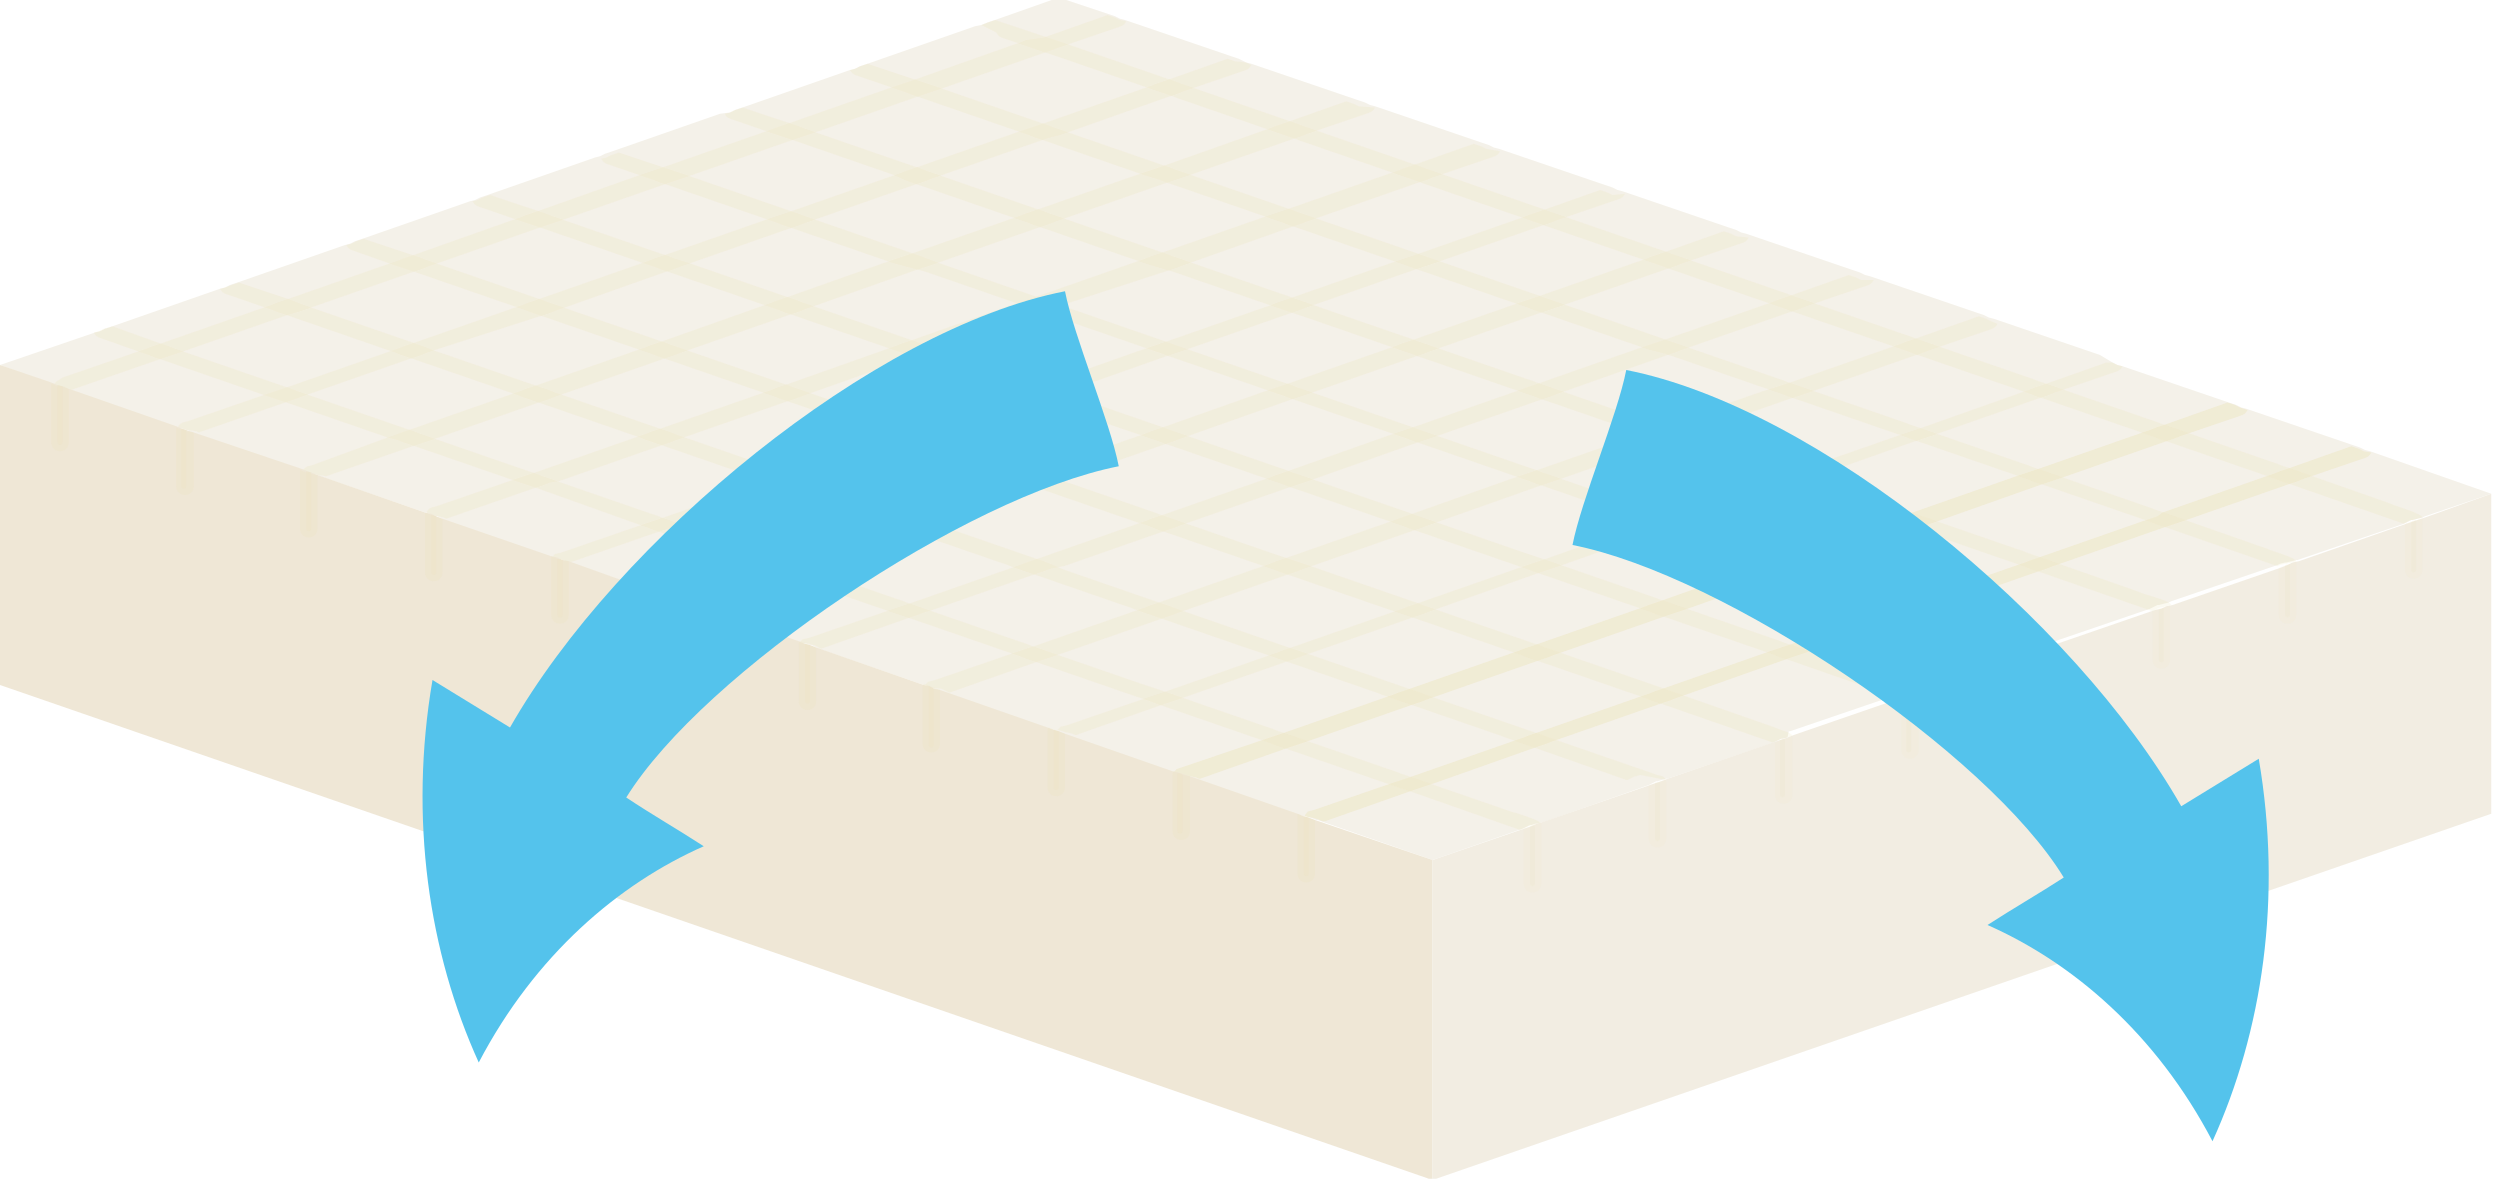 <?xml version="1.0" encoding="utf-8"?>
<!-- Generator: Adobe Illustrator 19.0.0, SVG Export Plug-In . SVG Version: 6.00 Build 0)  -->
<svg version="1.1" id="Layer_1" xmlns="http://www.w3.org/2000/svg" xmlns:xlink="http://www.w3.org/1999/xlink" x="0px" y="0px"
	 viewBox="0 0 200 94.3" style="enable-background:new 0 0 200 94.3;" xml:space="preserve">
<style type="text/css">
	.st0{fill:none;}
	.st1{opacity:0.5;}
	.st2{fill:#5A5A5C;}
	.st3{fill:#F4F1E9;}
	.st4{opacity:0.42;}
	.st5{opacity:0.26;}
	.st6{fill:#E2D483;}
	.st7{opacity:0.47;}
	.st8{fill:#EFE7D6;}
	.st9{fill:#F2EDE2;}
	.st10{opacity:0.15;}
	.st11{opacity:0.3;}
	.st12{opacity:0.7;}
	.st13{filter:url(#Adobe_OpacityMaskFilter);}
	.st14{filter:url(#Adobe_OpacityMaskFilter_1_);}
	.st15{mask:url(#XMLID_177_);fill:url(#XMLID_178_);}
	.st16{fill:url(#XMLID_179_);}
	.st17{filter:url(#Adobe_OpacityMaskFilter_2_);}
	.st18{filter:url(#Adobe_OpacityMaskFilter_3_);}
	.st19{mask:url(#XMLID_180_);fill:url(#XMLID_181_);}
	.st20{fill:url(#XMLID_182_);}
</style>
<line id="XMLID_8951_" class="st0" x1="-186.9" y1="207.7" x2="-206.8" y2="212.1"/>
<g id="XMLID_48158_" class="st1">
	<g id="XMLID_48162_">
		<circle id="XMLID_48163_" class="st2" cx="365.8" cy="140.6" r="2.2"/>
	</g>
	<g id="XMLID_48159_">
		<polygon id="XMLID_48160_" class="st2" points="366,140.7 365.5,140.5 376.6,112.3 382.8,112.3 382.8,112.9 377,112.9 		"/>
	</g>
</g>
<g id="XMLID_49501_">
	<g id="XMLID_49624_">
		<path id="XMLID_49625_" class="st3" d="M199.3,39.5l-5.3,1.8l-0.2,0.1l-0.4,0.1c0,0-0.4,0.1-0.4,0.1l-0.1,0l-0.4,0.2l-0.2,0.1
			c0,0-8.5,2.9-8.5,2.9l-0.1,0l-0.4,0.1c0,0-0.4,0.1-0.4,0.1l-0.1,0l-0.4,0.1l-0.2,0.1c0,0-8.5,2.9-8.5,2.9l-0.2,0.1l-0.4,0.1
			c0,0-0.4,0.1-0.4,0.1l-0.1,0l-0.4,0.2l-0.2,0.1c0,0-8.5,2.9-8.5,2.9l-0.2,0.1l-0.4,0.1c0,0-0.4,0.1-0.4,0.1l-0.1,0l-0.4,0.1
			l-0.2,0.1c0,0-8.5,2.9-8.5,2.9l-0.2,0.1l-0.4,0.1l0,0l-0.3,0.1l-0.1,0l-0.4,0.2l-0.2,0.1c0,0-8.5,2.9-8.5,2.9l-0.1,0L143,59
			c0,0-0.4,0.1-0.4,0.1l-0.1,0l-0.4,0.2l-0.2,0.1l-8.5,2.9l-0.1,0l-0.4,0.1l-0.3,0.1l-0.1,0l-0.4,0.2l-0.2,0.1c0,0-8.5,3-8.5,3
			l-0.1,0l-0.4,0.1l-0.1,0l-0.3,0.1l-0.1,0l-0.4,0.2l-0.2,0.1l-7.2,2.5l-9.2-3.2c0,0-0.1,0-0.1,0l-0.5-0.2c0,0-0.4-0.1-0.4-0.1
			l-0.1,0l-0.4-0.1l0,0l-8.4-2.9l-0.2-0.1L94.7,62l-0.1,0l-0.3-0.1c0,0-0.4-0.1-0.4-0.1l-0.1,0l-8.4-2.9l-0.2-0.1l-0.4-0.1l-0.1,0
			l-0.3-0.1l-0.4-0.1l-0.1,0l-8.4-2.9l-0.2-0.1l-0.4-0.2l-0.1,0L74.4,55L74,54.8l-0.1,0l-8.4-2.9c0,0-0.2-0.1-0.2-0.1l-0.4-0.2
			l-0.1,0l-0.3-0.1L64,51.4l-0.1,0l-8.4-2.9l-0.2-0.1l-0.4-0.1l-0.1,0l-0.3-0.1L54,47.9l-0.1,0L45.6,45l-0.1,0L45,44.8l0,0l-0.3-0.1
			l-0.1,0l-0.4-0.1l0,0l-8.5-2.9c0,0-0.2-0.1-0.2-0.1L35,41.3l-0.1,0l-0.3-0.1L34.1,41L34,41l-8.4-2.9L25.4,38L25,37.9l-0.1,0
			l-0.3-0.1c0,0-0.4-0.1-0.4-0.1l-0.1,0l-8.4-2.9c0,0-0.2-0.1-0.2-0.1L15,34.4l-0.1,0l-0.3-0.1l-0.4-0.1l-0.1,0c0,0-8.4-2.9-8.4-2.9
			c0,0-0.2-0.1-0.2-0.1L5.1,31l-0.1,0l-0.3-0.1c0,0-0.4-0.1-0.4-0.1l-0.1,0L0,29.2l7.6-2.6l0.4-0.1l0.4-0.2L9,26.1l8.6-3L18,23
			l0.4-0.2l0.6-0.2c0,0,8.6-3,8.6-3l0.4-0.1l0.4-0.2l0.6-0.2l8.6-3l0.4-0.1l0.4-0.2l0.6-0.2c0,0,8.6-3,8.6-3l0.4-0.1l0.4-0.2
			l0.6-0.2l8.6-3L58.4,9l0.4-0.2l0.6-0.2c0,0,8.6-3,8.6-3l0.4-0.1l0.4-0.2l0.6-0.2l8.6-3L78.5,2L79,1.8l0.6-0.2c0,0,5.1-1.8,5.1-1.8
			l3.9,1.3l0.6,0.2l0.4,0.2l0.4,0.1l8.5,2.9l0.6,0.2L99.7,5l0.4,0.1l8.5,2.9l0.6,0.2l0.4,0.2l0.4,0.1l8.5,2.9l0.6,0.2l0.4,0.2
			l0.4,0.1l8.5,2.9c0,0,0.6,0.2,0.6,0.2l0.4,0.2l0.4,0.1l8.5,2.9c0,0,0.6,0.2,0.6,0.2l0.4,0.2l0.4,0.1l8.5,2.9l0.6,0.2l0.4,0.2
			l0.4,0.1l8.5,2.9c0,0,0.6,0.2,0.6,0.2l0.4,0.2l0.4,0.1l8.5,2.9L169,29l0.4,0.2l0.4,0.1l8.5,2.9l0.6,0.2l0.4,0.2l0.4,0.1l8.5,2.9
			c0,0,0.6,0.2,0.6,0.2l0.4,0.2l0.4,0.1L199.3,39.5z"/>
	</g>
	<g id="XMLID_49584_" class="st4">
		<g id="XMLID_49622_" class="st5">
			<path id="XMLID_49623_" class="st6" d="M193.8,41.4c0,0-0.4,0.1-0.4,0.1c0,0-0.4,0.1-0.4,0.1l-0.1,0l-0.4,0.2l-0.2,0.1
				c0,0-9.2-3.2-9.2-3.2c0,0-0.6-0.2-0.6-0.2c0,0-0.5-0.2-0.5-0.2c0,0-0.6-0.2-0.6-0.2l-8.1-2.8l-0.6-0.2l-0.5-0.2
				c0,0-0.6-0.2-0.6-0.2l-8.1-2.8l-0.6-0.2l-0.5-0.2c0,0-0.6-0.2-0.6-0.2c0,0-8.1-2.8-8.1-2.8c0,0-0.6-0.2-0.6-0.2
				c0,0-0.5-0.2-0.5-0.2c0,0-0.6-0.2-0.6-0.2l-8.1-2.8l-0.6-0.2l-0.5-0.2c0,0-0.6-0.2-0.6-0.2l-8.1-2.8c0,0-0.6-0.2-0.6-0.2
				c0,0-0.5-0.2-0.5-0.2l-0.6-0.2l-8.1-2.8c0,0-0.6-0.2-0.6-0.2c0,0-0.5-0.2-0.5-0.2c0,0-0.6-0.2-0.6-0.2l-8.1-2.8l-0.6-0.2
				l-0.5-0.2c0,0-0.6-0.2-0.6-0.2l-8.1-2.8c0,0-0.6-0.2-0.6-0.2l-0.5-0.2l-0.6-0.2l-8.1-2.8c0,0-0.6-0.2-0.6-0.2
				c0,0-0.5-0.2-0.5-0.2c0,0-0.6-0.2-0.6-0.2l-8.1-2.8c0,0-0.6-0.2-0.6-0.2l-0.6-0.2c0,0-0.6-0.2-0.6-0.2l-3.2-1.1
				c-0.2-0.1-0.3-0.2-0.4-0.4L78.5,2L79,1.8l0.6-0.2c0,0,3.9,1.3,3.9,1.3l0.6,0.2l0.6,0.2l0.6,0.2l8.1,2.8c0,0,0.6,0.2,0.6,0.2
				l0.5,0.2l0.6,0.2l8.1,2.8l0.6,0.2l0.5,0.2l0.6,0.2l8.1,2.8l0.6,0.2l0.5,0.2l0.6,0.2l8.1,2.8c0,0,0.6,0.2,0.6,0.2l0.5,0.2l0.6,0.2
				l8.1,2.8c0,0,0.6,0.2,0.6,0.2l0.5,0.2l0.6,0.2l8.1,2.8l0.6,0.2l0.5,0.2l0.6,0.2l8.1,2.8c0,0,0.6,0.2,0.6,0.2l0.5,0.2l0.6,0.2
				l8.1,2.8l0.6,0.2l0.5,0.2l0.6,0.2l8.1,2.8l0.6,0.2l0.5,0.2l0.6,0.2l8.1,2.8c0,0,0.6,0.2,0.6,0.2l0.5,0.2l0.6,0.2l7.7,2.7l0.5,0.2
				l0.3,0.1C193.6,41.1,193.8,41.3,193.8,41.4z"/>
		</g>
		<g id="XMLID_49620_" class="st5">
			<path id="XMLID_49621_" class="st6" d="M183.7,44.9l-0.4,0.1c0,0-0.4,0.1-0.4,0.1l-0.1,0l-0.4,0.1l-0.2,0.1c0,0,0,0,0,0l-9.2-3.2
				c0,0-0.6-0.2-0.6-0.2l-0.5-0.2l-0.6-0.2l-8.1-2.8c0,0-0.6-0.2-0.6-0.2c0,0-0.5-0.2-0.5-0.2l-0.6-0.2l-8.1-2.8l-0.6-0.2
				c0,0-0.5-0.2-0.5-0.2l-0.6-0.2l-8.1-2.8c0,0-0.6-0.2-0.6-0.2l-0.5-0.2l-0.6-0.2l-8.1-2.8l-0.6-0.2L132,28l-0.6-0.2l-8.1-2.8
				c0,0-0.6-0.2-0.6-0.2l-0.5-0.2l-0.6-0.2l-8.1-2.8c0,0-0.6-0.2-0.6-0.2l-0.5-0.2l-0.6-0.2l-8.1-2.8l-0.6-0.2l-0.5-0.2l-0.6-0.2
				l-8.1-2.8c0,0-0.6-0.2-0.6-0.2l-0.5-0.2L91.5,14l-8.1-2.8c0,0-0.6-0.2-0.6-0.2l-0.5-0.2l-0.6-0.2l-8.1-2.8c0,0-0.6-0.2-0.6-0.2
				l-0.5-0.2c0,0-0.6-0.2-0.6-0.2L68.4,6c-0.2-0.1-0.3-0.2-0.4-0.4l0.4-0.1l0.4-0.2l0.6-0.2l3.9,1.3l0.6,0.2l0.6,0.2l0.6,0.2
				l8.1,2.8l0.6,0.2l0.5,0.2l0.6,0.2c0,0,8.1,2.8,8.1,2.8l0.6,0.2l0.5,0.2l0.6,0.2l8.1,2.8l0.6,0.2l0.5,0.2l0.6,0.2l8.1,2.8
				c0,0,0.6,0.2,0.6,0.2l0.5,0.2l0.6,0.2l8.1,2.8c0,0,0.6,0.2,0.6,0.2l0.5,0.2l0.6,0.2l8.1,2.8l0.6,0.2l0.5,0.2c0,0,0.6,0.2,0.6,0.2
				l8.1,2.8c0,0,0.6,0.2,0.6,0.2l0.5,0.2l0.6,0.2l8.1,2.8l0.6,0.2l0.5,0.2c0,0,0.6,0.2,0.6,0.2l8.1,2.8l0.6,0.2l0.5,0.2
				c0,0,0.6,0.2,0.6,0.2c0,0,8.1,2.8,8.1,2.8c0,0,0.6,0.2,0.6,0.2l0.5,0.2l0.6,0.2l7.7,2.7l0.6,0.2l0.2,0.1l0,0
				C183.5,44.6,183.7,44.8,183.7,44.9C183.7,44.9,183.7,44.9,183.7,44.9z"/>
		</g>
		<g id="XMLID_49618_" class="st5">
			<path id="XMLID_49619_" class="st6" d="M173.7,48.4l-0.4,0.1c0,0-0.4,0.1-0.4,0.1l-0.1,0l-0.4,0.2l-0.2,0.1c0,0,0,0,0,0l-9.2-3.2
				c0,0-0.6-0.2-0.6-0.2c0,0-0.5-0.2-0.5-0.2l-0.6-0.2l-8.1-2.8l-0.6-0.2l-0.5-0.2c0,0-0.6-0.2-0.6-0.2l-8.1-2.8l-0.6-0.2l-0.5-0.2
				l-0.6-0.2c0,0-8.1-2.8-8.1-2.8c0,0-0.6-0.2-0.6-0.2c0,0-0.5-0.2-0.5-0.2l-0.6-0.2l-8.1-2.8l-0.6-0.2l-0.5-0.2l-0.6-0.2
				c0,0-8.1-2.8-8.1-2.8c0,0-0.6-0.2-0.6-0.2c0,0-0.5-0.2-0.5-0.2l-0.6-0.2l-8.1-2.8c0,0-0.6-0.2-0.6-0.2c0,0-0.6-0.2-0.6-0.2
				l-0.6-0.2l-8.1-2.8l-0.6-0.2L92,21.2l-0.6-0.2l-8.1-2.8c0,0-0.6-0.2-0.6-0.2l-0.5-0.2l-0.6-0.2c0,0-8.1-2.8-8.1-2.8
				c0,0-0.6-0.2-0.6-0.2l-0.5-0.2L71.5,14l-8.1-2.8c0,0-0.6-0.2-0.6-0.2c0,0-0.6-0.2-0.6-0.2c0,0-0.6-0.2-0.6-0.2
				c0,0-3.2-1.1-3.2-1.1C58.2,9.4,58,9.3,58,9.1L58.4,9l0.4-0.2l0.6-0.2c0,0,3.9,1.3,3.9,1.3l0.6,0.2l0.5,0.2c0,0,0.6,0.2,0.6,0.2
				l8.1,2.8c0,0,0.6,0.2,0.6,0.2l0.5,0.2l0.6,0.2l8.1,2.8l0.6,0.2l0.5,0.2l0.6,0.2l8.1,2.8l0.6,0.2l0.5,0.2l0.6,0.2l8.1,2.8
				c0,0,0.6,0.2,0.6,0.2c0,0,0.5,0.2,0.5,0.2l0.6,0.2l8.1,2.8c0,0,0.6,0.2,0.6,0.2l0.5,0.2l0.6,0.2l8.1,2.8l0.6,0.2l0.5,0.2l0.6,0.2
				c0,0,8.1,2.8,8.1,2.8c0,0,0.6,0.2,0.6,0.2c0,0,0.5,0.2,0.5,0.2l0.6,0.2l8.1,2.8l0.6,0.2l0.5,0.2l0.6,0.2c0,0,8.1,2.8,8.1,2.8
				l0.6,0.2l0.5,0.2l0.6,0.2c0,0,8.1,2.8,8.1,2.8c0,0,0.6,0.2,0.6,0.2l0.5,0.2l0.6,0.2l7.7,2.7l0.8,0.3
				C173.5,48.1,173.6,48.2,173.7,48.4C173.7,48.4,173.7,48.4,173.7,48.4z"/>
		</g>
		<g id="XMLID_49616_" class="st5">
			<path id="XMLID_49617_" class="st6" d="M163.6,51.9l-0.4,0.1c0,0-0.4,0.1-0.4,0.1l-0.1,0l-0.4,0.1l-0.2,0.1c0,0,0,0,0,0l-9.2-3.2
				l-0.6-0.2c0,0-0.5-0.2-0.5-0.2l-0.6-0.2l-8.1-2.8l-0.6-0.2c0,0-0.5-0.2-0.5-0.2c0,0-0.6-0.2-0.6-0.2l-8.1-2.8l-0.6-0.2l-0.5-0.2
				c0,0-0.6-0.2-0.6-0.2l-8.1-2.8l-0.6-0.2c0,0-0.5-0.2-0.5-0.2l-0.6-0.2l-8.1-2.8l-0.6-0.2c0,0-0.5-0.2-0.5-0.2
				c0,0-0.6-0.2-0.6-0.2l-8.1-2.8l-0.6-0.2l-0.5-0.2l-0.6-0.2l-8.1-2.8l-0.6-0.2l-0.5-0.2l-0.6-0.2l-8.1-2.8l-0.6-0.2
				c0,0-0.5-0.2-0.5-0.2c0,0-0.6-0.2-0.6-0.2l-8.1-2.8l-0.6-0.2L72,21.2L71.3,21l-8.1-2.8c0,0-0.6-0.2-0.6-0.2c0,0-0.5-0.2-0.5-0.2
				l-0.6-0.2l-8.1-2.8l-0.6-0.2l-0.5-0.2c0,0-0.6-0.2-0.6-0.2c0,0-3.2-1.1-3.2-1.1c-0.2-0.1-0.3-0.2-0.4-0.4l0.4-0.1l0.4-0.2
				l0.6-0.2l3.9,1.3c0,0,0.6,0.2,0.6,0.2c0,0,0.6,0.2,0.6,0.2l0.6,0.2l8.1,2.8l0.6,0.2c0,0,0.5,0.2,0.5,0.2c0,0,0.6,0.2,0.6,0.2
				l8.1,2.8c0,0,0.6,0.2,0.6,0.2l0.5,0.2L75,21l8.1,2.8l0.6,0.2c0,0,0.5,0.2,0.5,0.2c0,0,0.6,0.2,0.6,0.2c0,0,8.1,2.8,8.1,2.8
				l0.6,0.2l0.5,0.2c0,0,0.6,0.2,0.6,0.2l8.1,2.8l0.6,0.2l0.5,0.2l0.6,0.2l8.1,2.8l0.6,0.2c0,0,0.5,0.2,0.5,0.2c0,0,0.6,0.2,0.6,0.2
				c0,0,8.1,2.8,8.1,2.8l0.6,0.2l0.5,0.2c0,0,0.6,0.2,0.6,0.2c0,0,8.1,2.8,8.1,2.8l0.6,0.2c0,0,0.5,0.2,0.5,0.2l0.6,0.2l8.1,2.8
				l0.6,0.2c0,0,0.5,0.2,0.5,0.2c0,0,0.6,0.2,0.6,0.2l8.1,2.8l0.6,0.2l0.5,0.2c0,0,0.6,0.2,0.6,0.2c0,0,7.8,2.7,7.8,2.7l0.7,0.2
				C163.4,51.6,163.5,51.7,163.6,51.9C163.6,51.9,163.6,51.9,163.6,51.9z"/>
		</g>
		<g id="XMLID_49614_" class="st5">
			<path id="XMLID_49615_" class="st6" d="M153.5,55.4l-0.4,0.1l0,0l-0.3,0.1l-0.1,0l-0.4,0.2l-0.2,0.1c0,0-0.1,0-0.1,0l-9.2-3.2
				l-0.6-0.2c0,0-0.5-0.2-0.5-0.2l-0.6-0.2l-8.1-2.8l-0.6-0.2c0,0-0.5-0.2-0.5-0.2c0,0-0.6-0.2-0.6-0.2l-8.1-2.8l-0.6-0.2l-0.5-0.2
				c0,0-0.6-0.2-0.6-0.2c0,0-8.1-2.8-8.1-2.8c0,0-0.6-0.2-0.6-0.2c0,0-0.5-0.2-0.5-0.2l-0.6-0.2l-8.1-2.8l-0.6-0.2
				c0,0-0.5-0.2-0.5-0.2c0,0-0.6-0.2-0.6-0.2c0,0-8.1-2.8-8.1-2.8c0,0-0.6-0.2-0.6-0.2c0,0-0.5-0.2-0.5-0.2l-0.6-0.2L83,32
				c0,0-0.6-0.2-0.6-0.2l-0.5-0.2l-0.6-0.2l-8.1-2.8l-0.6-0.2c0,0-0.5-0.2-0.5-0.2l-0.6-0.2c0,0-8.1-2.8-8.1-2.8
				c0,0-0.6-0.2-0.6-0.2c0,0-0.5-0.2-0.5-0.2l-0.6-0.2c0,0-8.1-2.8-8.1-2.8c0,0-0.6-0.2-0.6-0.2c0,0-0.5-0.2-0.5-0.2L51.3,21
				l-8.1-2.8c0,0-0.6-0.2-0.6-0.2L42,17.8l-0.6-0.2c0,0-3.2-1.1-3.2-1.1c-0.2-0.1-0.3-0.2-0.4-0.4l0.4-0.1l0.4-0.2l0.6-0.2
				c0,0,3.9,1.3,3.9,1.3l0.6,0.2l0.5,0.2c0,0,0.6,0.2,0.6,0.2l8.1,2.8c0,0,0.6,0.2,0.6,0.2l0.5,0.2L55,21l8.1,2.8l0.6,0.2l0.5,0.2
				l0.6,0.2l8.1,2.8l0.6,0.2c0,0,0.5,0.2,0.5,0.2l0.6,0.2l8.1,2.8l0.6,0.2c0,0,0.5,0.2,0.5,0.2c0,0,0.6,0.2,0.6,0.2l8.1,2.8l0.6,0.2
				l0.5,0.2l0.6,0.2l8.1,2.8l0.6,0.2c0,0,0.5,0.2,0.5,0.2l0.6,0.2l8.1,2.8l0.6,0.2c0,0,0.5,0.2,0.5,0.2c0,0,0.6,0.2,0.6,0.2l8.1,2.8
				l0.6,0.2c0,0,0.6,0.2,0.6,0.2l0.6,0.2l8.1,2.8l0.6,0.2c0,0,0.5,0.2,0.5,0.2c0,0,0.6,0.2,0.6,0.2l8.1,2.8l0.6,0.2
				c0,0,0.5,0.2,0.5,0.2c0,0,0.6,0.2,0.6,0.2l7.9,2.7l0.6,0.2C153.3,55.1,153.4,55.2,153.5,55.4C153.5,55.4,153.5,55.4,153.5,55.4z"
				/>
		</g>
		<g id="XMLID_49612_" class="st5">
			<path id="XMLID_49613_" class="st6" d="M143.4,58.9L143,59c0,0-0.4,0.1-0.4,0.1l-0.1,0l-0.4,0.2l-0.2,0.1l-0.1,0l-9.2-3.2
				l-0.6-0.2l-0.5-0.2l-0.6-0.2l-8.1-2.8l-0.6-0.2l-0.5-0.2l-0.6-0.2c0,0-8.1-2.8-8.1-2.8c0,0-0.6-0.2-0.6-0.2l-0.6-0.2l-0.6-0.2
				c0,0-8.1-2.8-8.1-2.8l-0.6-0.2l-0.5-0.2l-0.6-0.2l-8.1-2.8l-0.6-0.2L91.7,42L91,41.8c0,0-8.1-2.8-8.1-2.8l-0.6-0.2
				c0,0-0.5-0.2-0.5-0.2l-0.6-0.2l-8.1-2.8c0,0-0.6-0.2-0.6-0.2l-0.5-0.2l-0.6-0.2L63,32.1l-0.6-0.2l-0.5-0.2l-0.6-0.2
				c0,0-8.1-2.8-8.1-2.8c0,0-0.6-0.2-0.6-0.2c0,0-0.5-0.2-0.5-0.2L51.2,28l-8.1-2.8l-0.6-0.2l-0.5-0.2l-0.6-0.2c0,0-8.1-2.8-8.1-2.8
				c0,0-0.6-0.2-0.6-0.2c0,0-0.6-0.2-0.6-0.2l-0.6-0.2L28.1,20c-0.2-0.1-0.3-0.2-0.4-0.4l0.4-0.1l0.4-0.2l0.6-0.2l3.9,1.3
				c0,0,0.6,0.2,0.6,0.2c0,0,0.5,0.2,0.5,0.2l0.6,0.2l8.1,2.8l0.6,0.2l0.5,0.2c0,0,0.6,0.2,0.6,0.2c0,0,8.1,2.8,8.1,2.8
				c0,0,0.6,0.2,0.6,0.2l0.5,0.2l0.6,0.2l8.1,2.8l0.6,0.2l0.5,0.2c0,0,0.6,0.2,0.6,0.2c0,0,8.1,2.8,8.1,2.8c0,0,0.6,0.2,0.6,0.2
				l0.5,0.2l0.6,0.2l8.1,2.8l0.6,0.2l0.5,0.2l0.6,0.2l8.1,2.8l0.6,0.2l0.5,0.2c0,0,0.6,0.2,0.6,0.2c0,0,8.1,2.8,8.1,2.8l0.6,0.2
				L104,45l0.6,0.2l8.1,2.8l0.6,0.2l0.5,0.2l0.6,0.2l8.1,2.8l0.6,0.2l0.5,0.2c0,0,0.6,0.2,0.6,0.2l8.1,2.8l0.6,0.2l0.5,0.2l0.6,0.2
				l8,2.8l0.5,0.2C143.2,58.6,143.3,58.7,143.4,58.9C143.4,58.9,143.4,58.9,143.4,58.9z"/>
		</g>
		<g id="XMLID_49609_" class="st5">
			<path id="XMLID_49610_" class="st6" d="M133.3,62.4c-0.1-0.1-0.2-0.3-0.3-0.3l-0.4-0.1l-8.1-2.8l-0.6-0.2l-0.5-0.2l-0.6-0.2
				c0,0-8.1-2.8-8.1-2.8c0,0-0.6-0.2-0.6-0.2l-0.5-0.2l-0.6-0.2l-8.1-2.8l-0.6-0.2c0,0-0.6-0.2-0.6-0.2l-0.6-0.2
				c0,0-8.1-2.8-8.1-2.8l-0.6-0.2l-0.5-0.2l-0.6-0.2l-8.1-2.8L84,45.1l-0.5-0.2l-0.6-0.2c0,0-8.1-2.8-8.1-2.8L74,41.6l-0.5-0.2
				l-0.6-0.2l-8.1-2.8L64,38.2L63.5,38l-0.6-0.2l-8.1-2.8l-0.6-0.2l-0.5-0.2l-0.6-0.2c0,0-8.1-2.8-8.1-2.8l-0.6-0.2l-0.5-0.2
				l-0.6-0.2c0,0-8.1-2.8-8.1-2.8l-0.6-0.2l-0.5-0.2L33,27.4c0,0-8.1-2.8-8.1-2.8l-0.6-0.2c0,0-0.5-0.2-0.5-0.2L23,23.9l-3.9-1.3
				c0,0-0.6,0.2-0.6,0.2L18,23l-0.4,0.1c0.1,0.2,0.2,0.3,0.4,0.4l3.2,1.1l0.6,0.2l0.5,0.2l0.6,0.2c0,0,8.1,2.8,8.1,2.8l0.6,0.2
				l0.5,0.2c0,0,0.6,0.2,0.6,0.2c0,0,8.1,2.8,8.1,2.8l0.6,0.2l0.5,0.2l0.6,0.2c0,0,8.1,2.8,8.1,2.8l0.6,0.2l0.5,0.2
				c0,0,0.6,0.2,0.6,0.2l8.1,2.8l0.6,0.2l0.5,0.2l0.6,0.2c0,0,8.1,2.8,8.1,2.8l0.6,0.2l0.5,0.2c0,0,0.6,0.2,0.6,0.2
				c0,0,8.1,2.8,8.1,2.8l0.6,0.2c0,0,0.5,0.2,0.5,0.2c0,0,0.6,0.2,0.6,0.2l8.1,2.8l0.6,0.2l0.5,0.2c0,0,0.6,0.2,0.6,0.2
				c0,0,8.1,2.8,8.1,2.8l0.6,0.2c0,0,0.6,0.2,0.6,0.2l0.6,0.2l8.1,2.8l0.6,0.2c0,0,0.5,0.2,0.5,0.2c0,0,0.6,0.2,0.6,0.2l8.1,2.8
				l0.6,0.2l0.5,0.2c0,0,0.6,0.2,0.6,0.2l9.1,3.2l0.1,0c0,0,0.2-0.1,0.2-0.1l0.4-0.2l0.1,0l0.3-0.1L133.3,62.4
				C133.3,62.4,133.3,62.4,133.3,62.4z"/>
		</g>
		<g id="XMLID_49607_" class="st5">
			<path id="XMLID_49608_" class="st6" d="M123.2,65.9l-0.4,0.1l-0.1,0l-0.3,0.1l-0.1,0l-0.4,0.2l-0.2,0.1l-0.1,0l-9.1-3.2
				c0,0-0.6-0.2-0.6-0.2c0,0-0.6-0.2-0.6-0.2l-0.6-0.2l-8.1-2.8l-0.6-0.2c0,0-0.5-0.2-0.5-0.2l-0.6-0.2l-8.1-2.8L92,56.1l-0.6-0.2
				l-0.6-0.2l-8.1-2.8c0,0-0.6-0.2-0.6-0.2c0,0-0.5-0.2-0.5-0.2l-0.6-0.2l-8.1-2.8l-0.6-0.2c0,0-0.6-0.2-0.6-0.2l-0.6-0.2L62.7,46
				c0,0-0.6-0.2-0.6-0.2l-0.5-0.2l-0.6-0.2l-8.1-2.8c0,0-0.6-0.2-0.6-0.2c0,0-0.5-0.2-0.5-0.2l-0.6-0.2L42.8,39c0,0-0.6-0.2-0.6-0.2
				c0,0-0.6-0.2-0.6-0.2L41,38.4l-8.1-2.8l-0.6-0.2l-0.5-0.2L31,35l-8.1-2.8c0,0-0.6-0.2-0.6-0.2c0,0-0.6-0.2-0.6-0.2l-0.6-0.2
				l-8.1-2.8l-0.6-0.2l-0.5-0.2l-0.6-0.2L7.9,27c-0.2-0.1-0.3-0.2-0.4-0.4l0.4-0.1l0.4-0.2L9,26.1l3.9,1.4c0,0,0.6,0.2,0.6,0.2
				l0.5,0.2l0.6,0.2c0,0,8.1,2.8,8.1,2.8l0.6,0.2l0.5,0.2l0.6,0.2l8.1,2.8c0,0,0.6,0.2,0.6,0.2l0.5,0.2l0.6,0.2c0,0,8.1,2.8,8.1,2.8
				l0.6,0.2l0.5,0.2l0.6,0.2l8.1,2.8l0.6,0.2l0.5,0.2l0.6,0.2c0,0,8.1,2.8,8.1,2.8l0.6,0.2l0.5,0.2l0.6,0.2c0,0,8.1,2.8,8.1,2.8
				l0.6,0.2l0.5,0.2l0.6,0.2l8.1,2.8l0.6,0.2l0.5,0.2l0.6,0.2c0,0,8.1,2.8,8.1,2.8l0.6,0.2l0.6,0.2l0.6,0.2l8.1,2.8l0.6,0.2l0.5,0.2
				c0,0,0.6,0.2,0.6,0.2l8.1,2.8l0.6,0.2l0.5,0.2l0.6,0.2c0,0,8.4,2.9,8.4,2.9c0,0,0.1,0,0.1,0C123,65.6,123.2,65.7,123.2,65.9
				C123.2,65.9,123.2,65.9,123.2,65.9z"/>
		</g>
		<g id="XMLID_49605_" class="st7">
			<path id="XMLID_49606_" class="st6" d="M189.7,36.2c-0.1,0.2-0.2,0.3-0.4,0.4l-4.4,1.5l-0.6,0.2l-0.5,0.2l-0.6,0.2
				c0,0-8.3,2.9-8.3,2.9l-0.6,0.2c0,0-0.6,0.2-0.6,0.2l-0.6,0.2c0,0-8.3,2.9-8.3,2.9l-0.6,0.2l-0.5,0.2c0,0-0.6,0.2-0.6,0.2
				c0,0-8.3,2.9-8.3,2.9c0,0-0.6,0.2-0.6,0.2c0,0-0.6,0.2-0.6,0.2l-0.6,0.2l-8.2,2.9l-0.6,0.2l-0.6,0.2c0,0-0.6,0.2-0.6,0.2
				l-8.2,2.9l-0.6,0.2c0,0-0.5,0.2-0.5,0.2c0,0-0.6,0.2-0.6,0.2l-8.3,2.9l-0.6,0.2l-0.5,0.2l-0.6,0.2l-8.2,2.9c0,0-0.6,0.2-0.6,0.2
				c0,0-0.6,0.2-0.6,0.2l-0.6,0.2c0,0-7.1,2.5-7.1,2.5l-0.1,0c0,0-0.1,0-0.1,0l-0.5-0.2c0,0-0.4-0.1-0.4-0.1l-0.1,0l-0.4-0.1
				c0,0,0,0,0-0.1c0.1-0.1,0.2-0.3,0.3-0.3l0.4-0.1l6.1-2.1l0.6-0.2l0.6-0.2l0.6-0.2l8.3-2.9l0.6-0.2l0.5-0.2c0,0,0.6-0.2,0.6-0.2
				c0,0,8.3-2.9,8.3-2.9l0.6-0.2l0.5-0.2l0.6-0.2l8.3-2.9l0.6-0.2l0.6-0.2c0,0,0.6-0.2,0.6-0.2l8.2-2.9l0.6-0.2c0,0,0.6-0.2,0.6-0.2
				l0.6-0.2l8.3-2.9l0.6-0.2l0.5-0.2l0.6-0.2c0,0,8.3-2.9,8.3-2.9l0.6-0.2l0.6-0.2L173,41c0,0,8.3-2.9,8.3-2.9l0.6-0.2l0.5-0.2
				c0,0,0.6-0.2,0.6-0.2c0,0,5.1-1.8,5.1-1.8c0,0,0.6,0.2,0.6,0.2l0.4,0.2L189.7,36.2z"/>
		</g>
		<g id="XMLID_49603_" class="st7">
			<path id="XMLID_49604_" class="st6" d="M179.8,32.8c-0.1,0.2-0.2,0.3-0.4,0.4l-4.4,1.5l-0.6,0.2l-0.5,0.2l-0.6,0.2l-8.3,2.9
				c0,0-0.6,0.2-0.6,0.2c0,0-0.6,0.2-0.6,0.2c0,0-0.6,0.2-0.6,0.2c0,0-8.2,2.9-8.2,2.9c0,0-0.6,0.2-0.6,0.2l-0.5,0.2l-0.6,0.2
				l-8.3,2.9l-0.6,0.2l-0.6,0.2l-0.6,0.2l-8.2,2.9l-0.6,0.2l-0.6,0.2l-0.6,0.2l-8.3,2.9l-0.6,0.2l-0.5,0.2l-0.6,0.2l-8.3,2.9
				c0,0-0.6,0.2-0.6,0.2l-0.5,0.2l-0.6,0.2l-8.3,2.9l-0.6,0.2l-0.6,0.2l-0.6,0.2l-7.1,2.5l-0.1,0l-0.2-0.1L94.7,62l-0.1,0l-0.3-0.1
				c0,0-0.4-0.1-0.4-0.1c0,0,0,0,0,0c0.1-0.1,0.2-0.3,0.3-0.3l0.3-0.1l6.2-2.1l0.6-0.2l0.6-0.2c0,0,0.6-0.2,0.6-0.2l8.3-2.9l0.6-0.2
				l0.5-0.2l0.6-0.2l8.3-2.9c0,0,0.6-0.2,0.6-0.2c0,0,0.5-0.2,0.5-0.2l0.6-0.2l8.3-2.9l0.6-0.2l0.5-0.2c0,0,0.6-0.2,0.6-0.2l8.2-2.9
				l0.6-0.2l0.6-0.2c0,0,0.6-0.2,0.6-0.2l8.3-2.9l0.6-0.2l0.5-0.2L153,41l8.3-2.9l0.6-0.2l0.6-0.2l0.6-0.2l8.3-2.9l0.6-0.2l0.5-0.2
				l0.6-0.2l5.1-1.8l0.6,0.2l0.4,0.2L179.8,32.8z"/>
		</g>
		<g id="XMLID_49601_" class="st5">
			<path id="XMLID_49602_" class="st6" d="M169.8,29.3c-0.1,0.2-0.2,0.3-0.4,0.4l-4.4,1.5l-0.6,0.2l-0.5,0.2l-0.6,0.2l-8.3,2.9
				l-0.6,0.2l-0.6,0.2c0,0-0.6,0.2-0.6,0.2l-8.2,2.9c0,0-0.6,0.2-0.6,0.2l-0.5,0.2l-0.6,0.2l-8.3,2.9l-0.6,0.2l-0.6,0.2l-0.6,0.2
				l-8.2,2.9l-0.6,0.2c0,0-0.6,0.2-0.6,0.2l-0.6,0.2l-8.2,2.9l-0.6,0.2l-0.5,0.2l-0.6,0.2c0,0-8.3,2.9-8.3,2.9l-0.6,0.2l-0.5,0.2
				l-0.6,0.2l-8.3,2.9l-0.6,0.2l-0.6,0.2l-0.6,0.2l-7.1,2.5l-0.1,0l-0.2-0.1l-0.4-0.1l-0.1,0l-0.3-0.1l-0.4-0.1c0,0,0,0,0,0
				c0.1-0.1,0.2-0.3,0.4-0.3l0.4-0.1l6.1-2.1l0.6-0.2l0.6-0.2l0.6-0.2l8.3-2.9l0.6-0.2l0.5-0.2l0.6-0.2c0,0,8.3-2.9,8.3-2.9
				c0,0,0.6-0.2,0.6-0.2c0,0,0.5-0.2,0.5-0.2l0.6-0.2l8.3-2.9c0,0,0.6-0.2,0.6-0.2c0,0,0.6-0.2,0.6-0.2l0.6-0.2l8.2-2.9l0.6-0.2
				l0.6-0.2l0.6-0.2l8.3-2.9c0,0,0.6-0.2,0.6-0.2l0.5-0.2l0.6-0.2l8.3-2.9l0.6-0.2l0.6-0.2l0.6-0.2l8.2-2.9c0,0,0.6-0.2,0.6-0.2
				l0.5-0.2l0.6-0.2l5.1-1.8L169,29l0.4,0.2L169.8,29.3z"/>
		</g>
		<g id="XMLID_49599_" class="st5">
			<path id="XMLID_49600_" class="st6" d="M159.8,25.9c-0.1,0.2-0.2,0.3-0.4,0.4l-4.4,1.5l-0.6,0.2l-0.5,0.2l-0.6,0.2
				c0,0-8.3,2.9-8.3,2.9l-0.6,0.2c0,0-0.6,0.2-0.6,0.2l-0.6,0.2c0,0-8.3,2.9-8.3,2.9l-0.6,0.2l-0.5,0.2c0,0-0.6,0.2-0.6,0.2
				c0,0-8.3,2.9-8.3,2.9c0,0-0.6,0.2-0.6,0.2c0,0-0.6,0.2-0.6,0.2l-0.6,0.2l-8.2,2.9l-0.6,0.2l-0.5,0.2c0,0-0.6,0.2-0.6,0.2
				c0,0-8.3,2.9-8.3,2.9l-0.6,0.2c0,0-0.5,0.2-0.5,0.2c0,0-0.6,0.2-0.6,0.2l-8.3,2.9l-0.6,0.2l-0.5,0.2l-0.6,0.2
				c0,0-8.3,2.9-8.3,2.9c0,0-0.6,0.2-0.6,0.2c0,0-0.6,0.2-0.6,0.2l-0.6,0.2c0,0-7.1,2.5-7.1,2.5l-0.1,0l-0.2-0.1l-0.4-0.2l-0.1,0
				L74.4,55L74,54.8c0,0,0,0,0,0c0.1-0.1,0.2-0.3,0.4-0.3l0.4-0.1l6.1-2.1l0.6-0.2c0,0,0.6-0.2,0.6-0.2l0.6-0.2l8.3-2.9l0.6-0.2
				l0.5-0.2c0,0,0.6-0.2,0.6-0.2l8.3-2.9l0.6-0.2l0.5-0.2l0.6-0.2l8.3-2.9l0.6-0.2l0.5-0.2c0,0,0.6-0.2,0.6-0.2l8.2-2.9l0.6-0.2
				c0,0,0.6-0.2,0.6-0.2l0.6-0.2l8.3-2.9l0.6-0.2l0.5-0.2l0.6-0.2c0,0,8.3-2.9,8.3-2.9L142,31l0.6-0.2l0.6-0.2c0,0,8.3-2.9,8.3-2.9
				l0.6-0.2l0.5-0.2c0,0,0.6-0.2,0.6-0.2c0,0,5.1-1.8,5.1-1.8c0,0,0.6,0.2,0.6,0.2l0.4,0.2L159.8,25.9z"/>
		</g>
		<g id="XMLID_49597_" class="st5">
			<path id="XMLID_49598_" class="st6" d="M149.9,22.4c-0.1,0.2-0.2,0.3-0.4,0.4l-4.4,1.5l-0.6,0.2c0,0-0.5,0.2-0.5,0.2
				c0,0-0.6,0.2-0.6,0.2l-8.3,2.9l-0.6,0.2l-0.5,0.2c0,0-0.6,0.2-0.6,0.2l-8.2,2.9c0,0-0.6,0.2-0.6,0.2c0,0-0.5,0.2-0.5,0.2
				l-0.6,0.2l-8.3,2.9c0,0-0.6,0.2-0.6,0.2l-0.6,0.2l-0.6,0.2l-8.2,2.9l-0.6,0.2l-0.6,0.2l-0.6,0.2l-8.3,2.9c0,0-0.6,0.2-0.6,0.2
				c0,0-0.5,0.2-0.5,0.2l-0.6,0.2l-8.3,2.9L84,45.5l-0.5,0.2l-0.6,0.2l-8.3,2.9L73.9,49l-0.5,0.2c0,0-0.6,0.2-0.6,0.2l-7.1,2.5l0,0
				c0,0-0.2-0.1-0.2-0.1l-0.4-0.2l-0.1,0l-0.3-0.1L64,51.4c0,0,0,0,0,0c0.1-0.2,0.2-0.3,0.4-0.3l0.4-0.1l6.1-2.1l0.6-0.2l0.6-0.2
				l0.6-0.2l8.3-2.9l0.6-0.2l0.5-0.2l0.6-0.2c0,0,8.3-2.9,8.3-2.9c0,0,0.6-0.2,0.6-0.2c0,0,0.5-0.2,0.5-0.2l0.6-0.2l8.3-2.9
				c0,0,0.6-0.2,0.6-0.2l0.5-0.2l0.6-0.2l8.2-2.9l0.6-0.2l0.6-0.2l0.6-0.2l8.3-2.9c0,0,0.6-0.2,0.6-0.2l0.5-0.2l0.6-0.2l8.3-2.9
				l0.6-0.2l0.6-0.2l0.6-0.2l8.3-2.9l0.6-0.2l0.5-0.2l0.6-0.2l5.1-1.8l0.6,0.2l0.4,0.2L149.9,22.4z"/>
		</g>
		<g id="XMLID_49595_" class="st5">
			<path id="XMLID_49596_" class="st6" d="M139.9,19c-0.1,0.2-0.2,0.3-0.4,0.4l-4.4,1.5l-0.6,0.2l-0.5,0.2l-0.6,0.2
				c0,0-8.3,2.9-8.3,2.9l-0.6,0.2c0,0-0.6,0.2-0.6,0.2l-0.6,0.2c0,0-8.3,2.9-8.3,2.9l-0.6,0.2l-0.5,0.2c0,0-0.6,0.2-0.6,0.2
				c0,0-8.3,2.9-8.3,2.9l-0.6,0.2c0,0-0.6,0.2-0.6,0.2l-0.6,0.2l-8.2,2.9l-0.6,0.2l-0.5,0.2c0,0-0.6,0.2-0.6,0.2
				c0,0-8.3,2.9-8.3,2.9l-0.6,0.2c0,0-0.5,0.2-0.5,0.2c0,0-0.6,0.2-0.6,0.2l-8.3,2.9L74,42l-0.5,0.2l-0.6,0.2c0,0-8.3,2.9-8.3,2.9
				c0,0-0.6,0.2-0.6,0.2c0,0-0.6,0.2-0.6,0.2L62.7,46c0,0-7.2,2.5-7.2,2.5l0,0l-0.2-0.1l-0.4-0.1l-0.1,0l-0.3-0.1L54,47.9
				c0,0,0,0,0,0c0.1-0.2,0.2-0.3,0.4-0.3l0.4-0.1l6.1-2.1l0.6-0.2c0,0,0.6-0.2,0.6-0.2l0.6-0.2l8.3-2.9l0.6-0.2l0.5-0.2
				c0,0,0.6-0.2,0.6-0.2l8.3-2.9l0.6-0.2l0.5-0.2l0.6-0.2l8.3-2.9l0.6-0.2l0.5-0.2l0.6-0.2l8.2-2.9l0.6-0.2c0,0,0.6-0.2,0.6-0.2
				l0.6-0.2l8.3-2.9l0.6-0.2l0.5-0.2l0.6-0.2c0,0,8.3-2.9,8.3-2.9l0.6-0.2l0.6-0.2l0.6-0.2c0,0,8.3-2.9,8.3-2.9l0.6-0.2l0.5-0.2
				c0,0,0.6-0.2,0.6-0.2c0,0,5.1-1.8,5.1-1.8c0,0,0.6,0.2,0.6,0.2l0.4,0.2L139.9,19z"/>
		</g>
		<g id="XMLID_49593_" class="st5">
			<path id="XMLID_49594_" class="st6" d="M130,15.5c-0.1,0.2-0.2,0.3-0.4,0.4l-4.4,1.5l-0.6,0.2l-0.5,0.2l-0.6,0.2
				c0,0-8.3,2.9-8.3,2.9l-0.6,0.2c0,0-0.6,0.2-0.6,0.2l-0.6,0.2c0,0-8.3,2.9-8.3,2.9l-0.6,0.2l-0.5,0.2c0,0-0.6,0.2-0.6,0.2
				c0,0-8.3,2.9-8.3,2.9l-0.6,0.2c0,0-0.6,0.2-0.6,0.2l-0.6,0.2l-8.2,2.9l-0.6,0.2l-0.5,0.2c0,0-0.6,0.2-0.6,0.2
				c0,0-8.3,2.9-8.3,2.9l-0.6,0.2c0,0-0.5,0.2-0.5,0.2c0,0-0.6,0.2-0.6,0.2c0,0-8.3,2.9-8.3,2.9L64,38.6l-0.5,0.2L62.9,39
				c0,0-8.3,2.9-8.3,2.9c0,0-0.6,0.2-0.6,0.2c0,0-0.6,0.2-0.6,0.2l-0.6,0.2c0,0-7.2,2.5-7.2,2.5l0,0l-0.1,0L45,44.8l0,0l-0.3-0.1
				l-0.1,0l-0.4-0.1l0,0c0,0,0,0,0,0c0-0.1,0.1-0.1,0.1-0.2c0,0,0,0,0,0c0.1-0.1,0.1-0.1,0.2-0.1l0.4-0.1l6.1-2.1l0.6-0.2
				c0,0,0.6-0.2,0.6-0.2l0.6-0.2l8.3-2.9l0.6-0.2l0.5-0.2c0,0,0.6-0.2,0.6-0.2l8.3-2.9l0.6-0.2l0.5-0.2l0.6-0.2c0,0,8.3-2.9,8.3-2.9
				l0.6-0.2l0.5-0.2c0,0,0.6-0.2,0.6-0.2l8.2-2.9l0.6-0.2c0,0,0.6-0.2,0.6-0.2l0.6-0.2l8.3-2.9l0.6-0.2l0.5-0.2l0.6-0.2
				c0,0,8.3-2.9,8.3-2.9l0.6-0.2l0.6-0.2l0.6-0.2c0,0,8.3-2.9,8.3-2.9l0.6-0.2l0.5-0.2c0,0,0.6-0.2,0.6-0.2c0,0,5.1-1.8,5.1-1.8
				c0,0,0.6,0.2,0.6,0.2l0.4,0.2L130,15.5z"/>
		</g>
		<g id="XMLID_49591_" class="st5">
			<path id="XMLID_49592_" class="st6" d="M120,12.1c-0.1,0.2-0.2,0.3-0.4,0.4l-4.4,1.5l-0.6,0.2c0,0-0.5,0.2-0.5,0.2
				c0,0-0.6,0.2-0.6,0.2l-8.3,2.9l-0.6,0.2l-0.5,0.2c0,0-0.6,0.2-0.6,0.2l-8.2,2.9l-0.6,0.2c0,0-0.5,0.2-0.5,0.2l-0.6,0.2L85,24.4
				c0,0-0.6,0.2-0.6,0.2l-0.6,0.2l-0.6,0.2l-8.2,2.9l-0.6,0.2c0,0-0.6,0.2-0.6,0.2l-0.6,0.2l-8.2,2.9c0,0-0.6,0.2-0.6,0.2
				c0,0-0.5,0.2-0.5,0.2L63,32.1l-8.3,2.9l-0.6,0.2l-0.5,0.2l-0.6,0.2l-8.3,2.9L44,38.6l-0.5,0.2c0,0-0.6,0.2-0.6,0.2
				c0,0-7.2,2.5-7.2,2.5l0,0c0,0-0.2-0.1-0.2-0.1L35,41.3l-0.1,0l-0.3-0.1L34.1,41c0,0,0,0,0,0c0.1-0.2,0.2-0.3,0.4-0.4l0.4-0.1
				l6.1-2.1l0.6-0.2l0.6-0.2l0.6-0.2l8.3-2.9l0.6-0.2l0.5-0.2l0.6-0.2c0,0,8.3-2.9,8.3-2.9c0,0,0.6-0.2,0.6-0.2c0,0,0.5-0.2,0.5-0.2
				l0.6-0.2l8.2-2.9c0,0,0.6-0.2,0.6-0.2l0.5-0.2l0.6-0.2l8.2-2.9l0.6-0.2l0.6-0.2l0.6-0.2l8.3-2.9l0.6-0.2l0.5-0.2l0.6-0.2l8.3-2.9
				l0.6-0.2l0.6-0.2l0.6-0.2l8.3-2.9l0.6-0.2l0.5-0.2l0.6-0.2l5.1-1.8l0.6,0.2l0.4,0.2L120,12.1z"/>
		</g>
		<g id="XMLID_49589_" class="st5">
			<path id="XMLID_49590_" class="st6" d="M110,8.6c-0.1,0.2-0.2,0.3-0.4,0.4l-4.4,1.5l-0.6,0.2l-0.5,0.2l-0.6,0.2
				c0,0-8.3,2.9-8.3,2.9l-0.6,0.2c0,0-0.6,0.2-0.6,0.2l-0.6,0.2c0,0-8.3,2.9-8.3,2.9l-0.6,0.2l-0.5,0.2c0,0-0.6,0.2-0.6,0.2
				c0,0-8.3,2.9-8.3,2.9l-0.6,0.2c0,0-0.6,0.2-0.6,0.2l-0.6,0.2l-8.2,2.9l-0.6,0.2l-0.5,0.2c0,0-0.6,0.2-0.6,0.2
				c0,0-8.3,2.9-8.3,2.9l-0.6,0.2c0,0-0.5,0.2-0.5,0.2c0,0-0.6,0.2-0.6,0.2c0,0-8.3,2.9-8.3,2.9l-0.6,0.2l-0.5,0.2l-0.6,0.2
				c0,0-8.3,2.9-8.3,2.9c0,0-0.6,0.2-0.6,0.2c0,0-0.6,0.2-0.6,0.2l-0.6,0.2l-7.2,2.5l0,0L25.4,38L25,37.9l-0.1,0l-0.3-0.1
				c0,0-0.4-0.1-0.4-0.1c0.1-0.2,0.2-0.3,0.4-0.4l0.4-0.1L31,35l0.6-0.2l0.5-0.2c0,0,0.6-0.2,0.6-0.2c0,0,8.3-2.9,8.3-2.9l0.6-0.2
				l0.5-0.2c0,0,0.6-0.2,0.6-0.2c0,0,8.3-2.9,8.3-2.9l0.6-0.2l0.5-0.2c0,0,0.6-0.2,0.6-0.2c0,0,8.2-2.9,8.2-2.9c0,0,0.6-0.2,0.6-0.2
				c0,0,0.5-0.2,0.5-0.2l0.6-0.2l8.2-2.9l0.6-0.2c0,0,0.6-0.2,0.6-0.2l0.6-0.2c0,0,8.3-2.9,8.3-2.9c0,0,0.6-0.2,0.6-0.2
				c0,0,0.5-0.2,0.5-0.2c0,0,0.6-0.2,0.6-0.2l8.3-2.9l0.6-0.2l0.6-0.2c0,0,0.6-0.2,0.6-0.2l8.2-2.9l0.6-0.2l0.5-0.2l0.6-0.2l5.1-1.8
				l0.6,0.2l0.4,0.2L110,8.6z"/>
		</g>
		<g id="XMLID_49587_" class="st5">
			<path id="XMLID_49588_" class="st6" d="M100.1,5.2c-0.1,0.2-0.2,0.3-0.4,0.4l-4.4,1.5l-0.6,0.2l-0.5,0.2c0,0-0.6,0.2-0.6,0.2
				c0,0-8.2,2.9-8.2,2.9c0,0-0.6,0.2-0.6,0.2L84,11c0,0-0.6,0.2-0.6,0.2c0,0-8.3,2.9-8.3,2.9l-0.6,0.2l-0.5,0.2c0,0-0.6,0.2-0.6,0.2
				c0,0-8.3,2.9-8.3,2.9l-0.6,0.2l-0.5,0.2c0,0-0.6,0.2-0.6,0.2c0,0-8.3,2.9-8.3,2.9l-0.6,0.2l-0.5,0.2c0,0-0.6,0.2-0.6,0.2
				c0,0-8.2,2.9-8.2,2.9c0,0-0.6,0.2-0.6,0.2l-0.5,0.2l-0.6,0.2L34.8,28l-0.6,0.2l-0.5,0.2c0,0-0.6,0.2-0.6,0.2c0,0-8.3,2.9-8.3,2.9
				l-0.6,0.2l-0.5,0.2c0,0-0.6,0.2-0.6,0.2c0,0-7.2,2.5-7.2,2.5c0,0-0.2-0.1-0.2-0.1L15,34.4l-0.1,0l-0.3-0.1l-0.4-0.1
				c0.1-0.2,0.2-0.3,0.4-0.4l0.4-0.1l6.1-2.1l0.6-0.2l0.6-0.2l0.6-0.2l8.3-2.9l0.6-0.2l0.5-0.2l0.6-0.2c0,0,8.3-2.9,8.3-2.9
				c0,0,0.6-0.2,0.6-0.2c0,0,0.5-0.2,0.5-0.2l0.6-0.2l8.3-2.9l0.6-0.2l0.5-0.2c0,0,0.6-0.2,0.6-0.2c0,0,8.3-2.9,8.3-2.9l0.6-0.2
				l0.6-0.2l0.6-0.2l8.3-2.9l0.6-0.2l0.5-0.2l0.6-0.2c0,0,8.3-2.9,8.3-2.9l0.6-0.2l0.6-0.2l0.6-0.2l8.3-2.9l0.6-0.2l0.5-0.2
				c0,0,0.6-0.2,0.6-0.2c0,0,5.1-1.8,5.1-1.8l0.6,0.2L99.7,5L100.1,5.2z"/>
		</g>
		<g id="XMLID_49585_" class="st5">
			<path id="XMLID_49586_" class="st6" d="M90.1,1.7c-0.1,0.2-0.2,0.3-0.4,0.4l-4.4,1.5l-0.6,0.2L84.2,4l-0.6,0.2
				c0,0-8.3,2.9-8.3,2.9l-0.6,0.2c0,0-0.6,0.2-0.6,0.2l-0.6,0.2c0,0-8.3,2.9-8.3,2.9l-0.6,0.2L64,11c0,0-0.6,0.2-0.6,0.2
				c0,0-8.3,2.9-8.3,2.9l-0.6,0.2l-0.6,0.2l-0.6,0.2L45,17.6l-0.6,0.2L43.8,18l-0.6,0.2c0,0-8.3,2.9-8.3,2.9l-0.6,0.2
				c0,0-0.5,0.2-0.5,0.2c0,0-0.6,0.2-0.6,0.2c0,0-8.3,2.9-8.3,2.9l-0.6,0.2L23.7,25L23,25.2c0,0-8.3,2.9-8.3,2.9
				c0,0-0.6,0.2-0.6,0.2c0,0-0.6,0.2-0.6,0.2l-0.6,0.2l-7.2,2.5c0,0-0.2-0.1-0.2-0.1L5.1,31l-0.1,0l-0.3-0.1c0,0-0.4-0.1-0.4-0.1
				c0.1-0.2,0.2-0.3,0.4-0.4L5,30.2l6.1-2.1l0.6-0.2l0.5-0.2c0,0,0.6-0.2,0.6-0.2c0,0,8.3-2.9,8.3-2.9l0.6-0.2l0.5-0.2
				c0,0,0.6-0.2,0.6-0.2l8.3-2.9l0.6-0.2l0.5-0.2c0,0,0.6-0.2,0.6-0.2c0,0,8.2-2.9,8.2-2.9c0,0,0.6-0.2,0.6-0.2l0.5-0.2l0.6-0.2
				l8.2-2.9c0,0,0.6-0.2,0.6-0.2c0,0,0.6-0.2,0.6-0.2l0.6-0.2c0,0,8.3-2.9,8.3-2.9c0,0,0.6-0.2,0.6-0.2c0,0,0.5-0.2,0.5-0.2
				c0,0,0.6-0.2,0.6-0.2l8.3-2.9l0.6-0.2l0.6-0.2c0,0,0.6-0.2,0.6-0.2l8.2-2.9l0.6-0.2l0.5-0.2L83.5,3l5.1-1.8l0.6,0.2l0.4,0.2
				L90.1,1.7z"/>
		</g>
	</g>
	<g id="XMLID_49579_">
		<g id="XMLID_49582_">
			<polygon id="XMLID_49583_" class="st8" points="114.6,68.8 114.6,94.4 0,54.8 0,29.2 4.1,30.6 4.6,30.8 5,30.9 5.5,31.1 
				14.1,34.1 14.6,34.3 14.9,34.4 15.5,34.6 24.1,37.5 24.6,37.7 24.9,37.8 25.4,38 34,41 34.5,41.1 34.9,41.3 35.4,41.5 44.1,44.5 
				44.6,44.6 45,44.8 45.5,44.9 53.9,47.9 54.5,48 54.8,48.2 55.3,48.3 63.9,51.3 64.4,51.5 64.8,51.6 65.3,51.8 73.9,54.8 
				74.4,54.9 74.7,55.1 75.2,55.2 83.8,58.2 84.3,58.4 84.7,58.5 85.2,58.7 93.8,61.7 94.3,61.8 94.6,61.9 95.2,62.1 103.8,65.1 
				104.3,65.3 104.7,65.4 105.2,65.6 			"/>
		</g>
		<g id="XMLID_49580_">
			<polygon id="XMLID_49581_" class="st9" points="199.3,39.5 199.3,65.1 114.6,94.4 114.6,68.8 121.9,66.3 122.5,66.1 122.7,66 
				123.2,65.8 123.3,65.8 132,62.8 132.6,62.6 132.9,62.5 133.4,62.3 142.1,59.3 142.7,59.1 143,59 143.5,58.8 152.2,55.8 
				152.7,55.6 153.1,55.5 153.6,55.3 162.3,52.3 162.8,52.1 163.2,52 163.7,51.8 172.4,48.8 172.9,48.7 173.3,48.5 173.8,48.4 
				182.5,45.4 183,45.2 183.4,45 183.9,44.9 192.5,41.9 193.1,41.7 193.4,41.6 194,41.4 			"/>
		</g>
	</g>
	<g id="XMLID_49502_" class="st10">
		<g id="XMLID_49577_" class="st11">
			<path id="XMLID_49578_" class="st6" d="M123.3,66.2v4.5c0,0.4-0.3,0.7-0.7,0.7c-0.4,0-0.7-0.3-0.7-0.7v-4.4l0.6-0.2
				c0,0,0.2-0.1,0.2-0.1l0.6-0.2C123.3,65.9,123.3,66.1,123.3,66.2z"/>
		</g>
		<g id="XMLID_49575_" class="st1">
			<path id="XMLID_49576_" class="st6" d="M122.8,66.2v4.5c0,0.1-0.1,0.2-0.2,0.2c-0.1,0-0.2-0.1-0.2-0.2v-4.5c0,0,0-0.1,0-0.1
				c0,0,0.2-0.1,0.2-0.1C122.7,66.1,122.8,66.1,122.8,66.2z"/>
		</g>
		<g id="XMLID_49573_" class="st11">
			<path id="XMLID_49574_" class="st6" d="M133.3,62.6v4.5c0,0.4-0.3,0.7-0.7,0.7c-0.4,0-0.7-0.3-0.7-0.7v-4.3l0.5-0.2l0.3-0.1
				l0.5-0.2C133.3,62.5,133.3,62.5,133.3,62.6z"/>
		</g>
		<g id="XMLID_49571_" class="st1">
			<path id="XMLID_49572_" class="st6" d="M132.8,62.6v4.5c0,0.1-0.1,0.2-0.2,0.2c-0.1,0-0.2-0.1-0.2-0.2v-4.5L132.8,62.6
				C132.8,62.6,132.8,62.6,132.8,62.6z"/>
		</g>
		<g id="XMLID_49569_" class="st11">
			<path id="XMLID_49570_" class="st6" d="M143.4,59.1v4.5c0,0.4-0.3,0.7-0.7,0.7c-0.4,0-0.7-0.3-0.7-0.7v-4.2l0.5-0.2l0.4-0.1
				l0.5-0.2C143.4,58.9,143.4,59,143.4,59.1z"/>
		</g>
		<g id="XMLID_49567_" class="st1">
			<path id="XMLID_49568_" class="st6" d="M142.8,59.1c0,0,0,4.5,0,4.5c0,0.1-0.1,0.2-0.2,0.2c-0.1,0-0.2-0.1-0.2-0.2v-4.4
				L142.8,59.1z"/>
		</g>
		<g id="XMLID_49565_" class="st11">
			<path id="XMLID_49566_" class="st6" d="M153.5,55.5V60c0,0.4-0.3,0.7-0.7,0.7c-0.4,0-0.7-0.3-0.7-0.7v-4.1l0.5-0.2l0.4-0.1
				L153.5,55.5C153.5,55.4,153.5,55.4,153.5,55.5z"/>
		</g>
		<g id="XMLID_49563_" class="st1">
			<path id="XMLID_49564_" class="st6" d="M152.9,55.6V60c0,0.1-0.1,0.2-0.2,0.2c-0.1,0-0.2-0.1-0.2-0.2v-4.3L152.9,55.6z"/>
		</g>
		<g id="XMLID_49561_" class="st11">
			<path id="XMLID_49562_" class="st6" d="M163.6,51.9v4.5c0,0.4-0.3,0.7-0.7,0.7c-0.4,0-0.7-0.3-0.7-0.7v-4l0.5-0.2l0.4-0.1
				L163.6,51.9z"/>
		</g>
		<g id="XMLID_49559_" class="st1">
			<path id="XMLID_49560_" class="st6" d="M163,52.1v4.3c0,0.1-0.1,0.2-0.2,0.2c-0.1,0-0.2-0.1-0.2-0.2v-4.2L163,52.1z"/>
		</g>
		<g id="XMLID_49557_" class="st11">
			<path id="XMLID_49558_" class="st6" d="M173.6,48.4v4.4c0,0.4-0.3,0.7-0.7,0.7c-0.4,0-0.7-0.3-0.7-0.7v-3.9l0.5-0.2l0.4-0.1
				L173.6,48.4z"/>
		</g>
		<g id="XMLID_49555_" class="st1">
			<path id="XMLID_49556_" class="st6" d="M173.1,48.6v4.2c0,0.1-0.1,0.2-0.2,0.2c-0.1,0-0.2-0.1-0.2-0.2v-4.1L173.1,48.6z"/>
		</g>
		<g id="XMLID_49553_" class="st11">
			<path id="XMLID_49554_" class="st6" d="M183.7,44.9v4.3c0,0.4-0.3,0.7-0.7,0.7c-0.4,0-0.7-0.3-0.7-0.7v-3.8l0.5-0.2l0.4-0.1
				L183.7,44.9z"/>
		</g>
		<g id="XMLID_49551_" class="st1">
			<path id="XMLID_49552_" class="st6" d="M183.2,45.1v4.1c0,0.1-0.1,0.2-0.2,0.2s-0.2-0.1-0.2-0.2v-4L183.2,45.1z"/>
		</g>
		<g id="XMLID_49549_" class="st11">
			<path id="XMLID_49550_" class="st6" d="M193.8,41.4v4.2c0,0.4-0.3,0.7-0.7,0.7c-0.4,0-0.7-0.3-0.7-0.7v-3.7l0.5-0.2l0.4-0.1
				L193.8,41.4z"/>
		</g>
		<g id="XMLID_49547_" class="st1">
			<path id="XMLID_49548_" class="st6" d="M193.3,41.6v4c0,0.1-0.1,0.2-0.2,0.2c-0.1,0-0.2-0.1-0.2-0.2v-3.9L193.3,41.6z"/>
		</g>
		<g id="XMLID_49545_" class="st1">
			<path id="XMLID_49546_" class="st6" d="M105.2,65.6v4.3c0,0.4-0.3,0.7-0.7,0.7c-0.4,0-0.7-0.3-0.7-0.7v-4.5c0-0.1,0-0.2,0-0.3
				l0.5,0.2l0.3,0.1L105.2,65.6z"/>
		</g>
		<g id="XMLID_49543_" class="st12">
			<path id="XMLID_49544_" class="st6" d="M104.7,65.4v4.5c0,0.1-0.1,0.2-0.2,0.2c-0.1,0-0.2-0.1-0.2-0.2v-4.5c0,0,0-0.1,0-0.1
				L104.7,65.4z"/>
		</g>
		<g id="XMLID_49541_" class="st1">
			<path id="XMLID_49542_" class="st6" d="M95.2,62.1v4.4c0,0.4-0.3,0.7-0.7,0.7c-0.4,0-0.7-0.3-0.7-0.7V62c0-0.1,0-0.2,0.1-0.3
				l0.5,0.2c0,0,0.3,0.1,0.3,0.1L95.2,62.1z"/>
		</g>
		<g id="XMLID_49539_" class="st12">
			<path id="XMLID_49540_" class="st6" d="M94.6,62v4.5c0,0.1-0.1,0.2-0.2,0.2c-0.1,0-0.2-0.1-0.2-0.2V62c0,0,0-0.1,0-0.1
				C94.3,61.8,94.6,61.9,94.6,62C94.6,62,94.6,62,94.6,62z"/>
		</g>
		<g id="XMLID_49537_" class="st1">
			<path id="XMLID_49538_" class="st6" d="M85.2,58.7V63c0,0.4-0.3,0.7-0.7,0.7c-0.4,0-0.7-0.3-0.7-0.7v-4.5c0-0.1,0-0.2,0.1-0.3
				l0.5,0.2l0.3,0.1L85.2,58.7z"/>
		</g>
		<g id="XMLID_49535_" class="st12">
			<path id="XMLID_49536_" class="st6" d="M84.7,58.5V63c0,0.1-0.1,0.2-0.2,0.2c-0.1,0-0.2-0.1-0.2-0.2v-4.5c0,0,0-0.1,0-0.1
				L84.7,58.5z"/>
		</g>
		<g id="XMLID_49533_" class="st1">
			<path id="XMLID_49534_" class="st6" d="M75.2,55.2v4.3c0,0.4-0.3,0.7-0.7,0.7c-0.4,0-0.7-0.3-0.7-0.7V55c0-0.1,0-0.2,0.1-0.3
				l0.5,0.2l0.3,0.1L75.2,55.2z"/>
		</g>
		<g id="XMLID_49531_" class="st12">
			<path id="XMLID_49532_" class="st6" d="M74.7,55.1v4.5c0,0.1-0.1,0.2-0.2,0.2c-0.1,0-0.2-0.1-0.2-0.2V55c0,0,0-0.1,0-0.1
				L74.7,55.1z"/>
		</g>
		<g id="XMLID_49529_" class="st1">
			<path id="XMLID_49530_" class="st6" d="M65.3,51.8v4.3c0,0.4-0.3,0.7-0.7,0.7c-0.4,0-0.7-0.3-0.7-0.7v-4.5c0-0.1,0-0.2,0.1-0.3
				l0.5,0.2l0.3,0.1L65.3,51.8z"/>
		</g>
		<g id="XMLID_49527_" class="st12">
			<path id="XMLID_49528_" class="st6" d="M64.8,51.6v4.5c0,0.1-0.1,0.2-0.2,0.2c-0.1,0-0.2-0.1-0.2-0.2v-4.5c0,0,0-0.1,0-0.1
				L64.8,51.6z"/>
		</g>
		<g id="XMLID_49525_" class="st1">
			<path id="XMLID_49526_" class="st6" d="M55.3,48.3v4.3c0,0.4-0.3,0.7-0.7,0.7c-0.4,0-0.7-0.3-0.7-0.7v-4.5c0-0.1,0-0.2,0-0.3
				l0.5,0.2l0.3,0.1L55.3,48.3z"/>
		</g>
		<g id="XMLID_49523_" class="st12">
			<path id="XMLID_49524_" class="st6" d="M54.8,48.2v4.5c0,0.1-0.1,0.2-0.2,0.2c-0.1,0-0.2-0.1-0.2-0.2v-4.5c0,0,0-0.1,0-0.1
				L54.8,48.2z"/>
		</g>
		<g id="XMLID_49521_" class="st1">
			<path id="XMLID_49522_" class="st6" d="M45.5,44.9v4.3c0,0.4-0.3,0.7-0.7,0.7s-0.7-0.3-0.7-0.7v-4.5c0-0.1,0-0.1,0-0.2l0.5,0.2
				l0.4,0.1L45.5,44.9z"/>
		</g>
		<g id="XMLID_49519_" class="st12">
			<path id="XMLID_49520_" class="st6" d="M45,44.8v4.4c0,0.1-0.1,0.2-0.2,0.2s-0.2-0.1-0.2-0.2v-4.5c0,0,0,0,0,0L45,44.8z"/>
		</g>
		<g id="XMLID_49517_" class="st1">
			<path id="XMLID_49518_" class="st6" d="M35.4,41.5v4.3c0,0.4-0.3,0.7-0.7,0.7c-0.4,0-0.7-0.3-0.7-0.7v-4.5c0-0.1,0-0.2,0-0.3
				l0.5,0.2l0.3,0.1L35.4,41.5z"/>
		</g>
		<g id="XMLID_49515_" class="st12">
			<path id="XMLID_49516_" class="st6" d="M34.9,41.3v4.5c0,0.1-0.1,0.2-0.2,0.2c-0.1,0-0.2-0.1-0.2-0.2v-4.5c0,0,0-0.1,0-0.1
				L34.9,41.3z"/>
		</g>
		<g id="XMLID_49513_" class="st1">
			<path id="XMLID_49514_" class="st6" d="M25.4,38v4.3c0,0.4-0.3,0.7-0.7,0.7c-0.4,0-0.7-0.3-0.7-0.7v-4.5c0-0.1,0-0.2,0-0.2
				l0.5,0.2l0.3,0.1L25.4,38z"/>
		</g>
		<g id="XMLID_49511_" class="st12">
			<path id="XMLID_49512_" class="st6" d="M24.9,37.8v4.5c0,0.1-0.1,0.2-0.2,0.2c-0.1,0-0.2-0.1-0.2-0.2v-4.5c0,0,0,0,0-0.1
				L24.9,37.8z"/>
		</g>
		<g id="XMLID_49509_" class="st1">
			<path id="XMLID_49510_" class="st6" d="M15.5,34.6v4.3c0,0.4-0.3,0.7-0.7,0.7c-0.4,0-0.7-0.3-0.7-0.7v-4.5c0-0.1,0-0.2,0-0.2
				l0.5,0.2l0.3,0.1L15.5,34.6z"/>
		</g>
		<g id="XMLID_49507_" class="st12">
			<path id="XMLID_49508_" class="st6" d="M14.9,34.4v4.5c0,0.1-0.1,0.2-0.2,0.2c-0.1,0-0.2-0.1-0.2-0.2v-4.5c0,0,0,0,0-0.1
				L14.9,34.4z"/>
		</g>
		<g id="XMLID_49505_" class="st1">
			<path id="XMLID_49506_" class="st6" d="M5.5,31.1v4.3c0,0.4-0.3,0.7-0.7,0.7c-0.4,0-0.7-0.3-0.7-0.7v-4.5c0-0.1,0-0.2,0-0.2
				l0.5,0.2L5,30.9L5.5,31.1z"/>
		</g>
		<g id="XMLID_49503_" class="st12">
			<path id="XMLID_49504_" class="st6" d="M5,30.9v4.5c0,0.1-0.1,0.2-0.2,0.2c-0.1,0-0.2-0.1-0.2-0.2v-4.5c0,0,0,0,0-0.1L5,30.9z"/>
		</g>
	</g>
</g>
<g id="XMLID_49492_">
	<defs>
		<filter id="Adobe_OpacityMaskFilter" filterUnits="userSpaceOnUse" x="33.9" y="23.4" width="55.6" height="61.7">
			<feFlood  style="flood-color:white;flood-opacity:1" result="back"/>
			<feBlend  in="SourceGraphic" in2="back" mode="normal"/>
		</filter>
	</defs>
	<mask maskUnits="userSpaceOnUse" x="33.9" y="23.4" width="55.6" height="61.7" id="XMLID_177_">
		<g id="XMLID_158_" class="st13">
			<defs>
				<filter id="Adobe_OpacityMaskFilter_1_" filterUnits="userSpaceOnUse" x="33.9" y="23.4" width="55.6" height="61.7">
					<feFlood  style="flood-color:white;flood-opacity:1" result="back"/>
					<feBlend  in="SourceGraphic" in2="back" mode="normal"/>
				</filter>
			</defs>
			<mask maskUnits="userSpaceOnUse" x="33.9" y="23.4" width="55.6" height="61.7" id="XMLID_177_">
				<g id="XMLID_175_" class="st14">
				</g>
			</mask>
			
				<linearGradient id="XMLID_178_" gradientUnits="userSpaceOnUse" x1="210.569" y1="55.588" x2="174.463" y2="5.241" gradientTransform="matrix(0.762 0.647 0.647 -0.762 -104.62 -47.295)">
				<stop  offset="0.132" style="stop-color:#000000"/>
				<stop  offset="0.196" style="stop-color:#252525"/>
				<stop  offset="0.32" style="stop-color:#666666"/>
				<stop  offset="0.438" style="stop-color:#9D9D9D"/>
				<stop  offset="0.546" style="stop-color:#C7C7C7"/>
				<stop  offset="0.644" style="stop-color:#E6E6E6"/>
				<stop  offset="0.727" style="stop-color:#F8F8F8"/>
				<stop  offset="0.785" style="stop-color:#FFFFFF"/>
			</linearGradient>
			<path id="XMLID_170_" class="st15" d="M56.3,67.7c-6.8,3-13.5,8.7-18,17.3c-4-8.8-5.6-19.5-3.7-30.6c2.1,1.3,4.1,2.5,6.2,3.8
				c8.6-15.1,29.1-31.9,44.4-34.9c0.7,3.6,3.6,10.4,4.3,14c-12.2,2.4-33.2,16.5-39.4,26.5C52.2,65.2,54.3,66.4,56.3,67.7z"/>
		</g>
	</mask>
	
		<linearGradient id="XMLID_179_" gradientUnits="userSpaceOnUse" x1="210.569" y1="55.588" x2="174.463" y2="5.241" gradientTransform="matrix(0.762 0.647 0.647 -0.762 -104.62 -47.295)">
		<stop  offset="0.132" style="stop-color:#54C3EC"/>
		<stop  offset="0.785" style="stop-color:#54C3EC"/>
	</linearGradient>
	<path id="XMLID_49500_" class="st16" d="M56.3,67.7c-6.8,3-13.5,8.7-18,17.3c-4-8.8-5.6-19.5-3.7-30.6c2.1,1.3,4.1,2.5,6.2,3.8
		c8.6-15.1,29.1-31.9,44.4-34.9c0.7,3.6,3.6,10.4,4.3,14c-12.2,2.4-33.2,16.5-39.4,26.5C52.2,65.2,54.3,66.4,56.3,67.7z"/>
	<defs>
		<filter id="Adobe_OpacityMaskFilter_2_" filterUnits="userSpaceOnUse" x="125.8" y="29.6" width="55.6" height="61.7">
			<feFlood  style="flood-color:white;flood-opacity:1" result="back"/>
			<feBlend  in="SourceGraphic" in2="back" mode="normal"/>
		</filter>
	</defs>
	<mask maskUnits="userSpaceOnUse" x="125.8" y="29.6" width="55.6" height="61.7" id="XMLID_180_">
		<g id="XMLID_155_" class="st17">
			<defs>
				<filter id="Adobe_OpacityMaskFilter_3_" filterUnits="userSpaceOnUse" x="125.8" y="29.6" width="55.6" height="61.7">
					<feFlood  style="flood-color:white;flood-opacity:1" result="back"/>
					<feBlend  in="SourceGraphic" in2="back" mode="normal"/>
				</filter>
			</defs>
			<mask maskUnits="userSpaceOnUse" x="125.8" y="29.6" width="55.6" height="61.7" id="XMLID_180_">
				<g id="XMLID_157_" class="st18">
				</g>
			</mask>
			
				<linearGradient id="XMLID_181_" gradientUnits="userSpaceOnUse" x1="203.259" y1="41.131" x2="167.152" y2="-9.216" gradientTransform="matrix(-0.762 0.647 -0.647 -0.762 304.988 -47.295)">
				<stop  offset="0.132" style="stop-color:#000000"/>
				<stop  offset="0.196" style="stop-color:#252525"/>
				<stop  offset="0.32" style="stop-color:#666666"/>
				<stop  offset="0.438" style="stop-color:#9D9D9D"/>
				<stop  offset="0.546" style="stop-color:#C7C7C7"/>
				<stop  offset="0.644" style="stop-color:#E6E6E6"/>
				<stop  offset="0.727" style="stop-color:#F8F8F8"/>
				<stop  offset="0.785" style="stop-color:#FFFFFF"/>
			</linearGradient>
			<path id="XMLID_156_" class="st19" d="M159,74c6.8,3,13.5,8.7,18,17.3c4-8.8,5.6-19.5,3.7-30.6c-2.1,1.3-4.1,2.5-6.2,3.8
				c-8.6-15.1-29.1-31.9-44.4-34.9c-0.7,3.6-3.6,10.4-4.3,14C138,46,159,60.2,165.1,70.2C163.1,71.5,161,72.7,159,74z"/>
		</g>
	</mask>
	
		<linearGradient id="XMLID_182_" gradientUnits="userSpaceOnUse" x1="203.259" y1="41.131" x2="167.152" y2="-9.216" gradientTransform="matrix(-0.762 0.647 -0.647 -0.762 304.988 -47.295)">
		<stop  offset="0.132" style="stop-color:#54C3EC"/>
		<stop  offset="0.785" style="stop-color:#54C3EC"/>
	</linearGradient>
	<path id="XMLID_49496_" class="st20" d="M159,74c6.8,3,13.5,8.7,18,17.3c4-8.8,5.6-19.5,3.7-30.6c-2.1,1.3-4.1,2.5-6.2,3.8
		c-8.6-15.1-29.1-31.9-44.4-34.9c-0.7,3.6-3.6,10.4-4.3,14C138,46,159,60.2,165.1,70.2C163.1,71.5,161,72.7,159,74z"/>
</g>
</svg>
